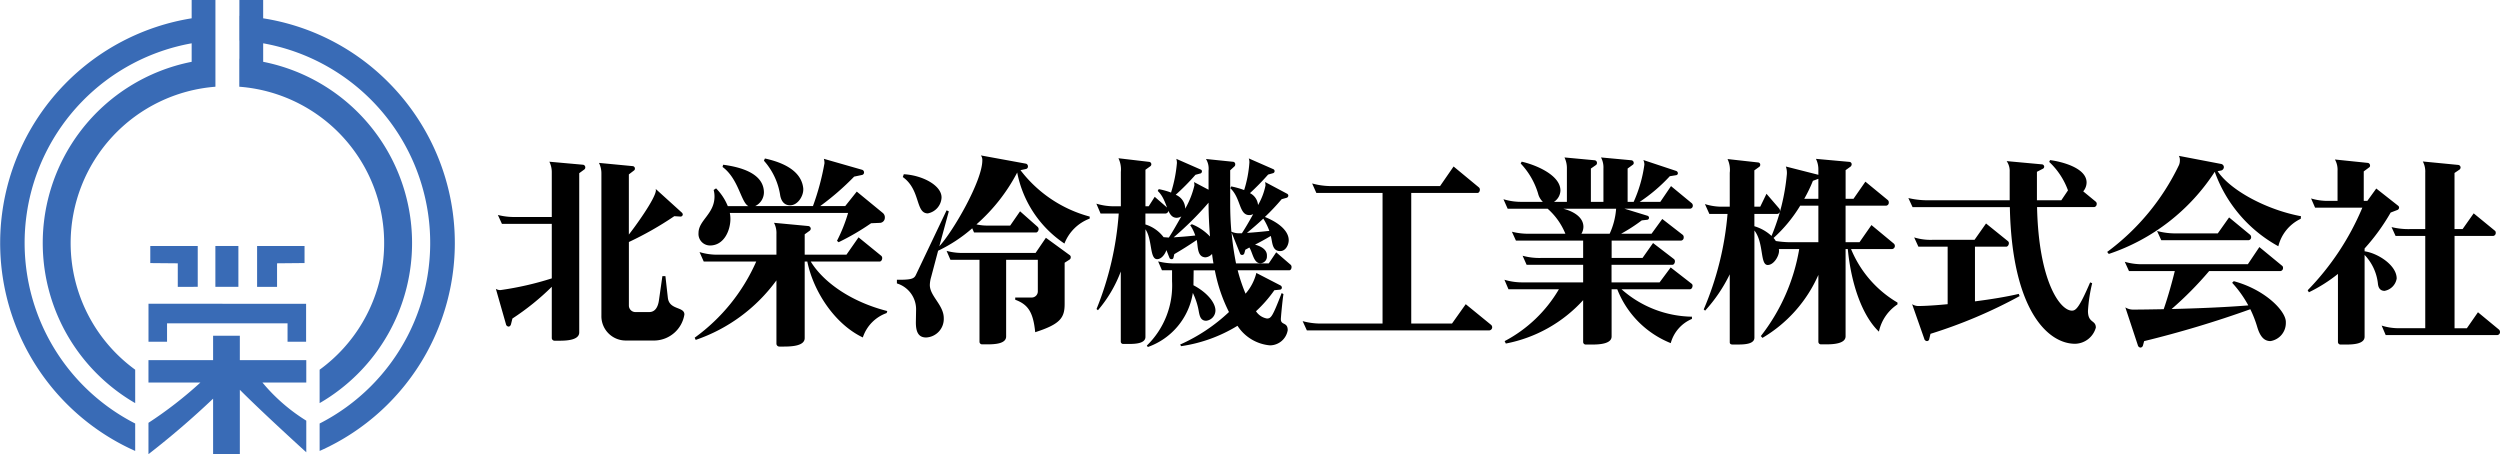 <svg xmlns="http://www.w3.org/2000/svg" xmlns:xlink="http://www.w3.org/1999/xlink" width="297.256" height="54" viewBox="0 0 297.256 54">
  <defs>
    <clipPath id="clip-path">
      <rect id="長方形_27870" data-name="長方形 27870" width="54.081" height="54" fill="none"/>
    </clipPath>
  </defs>
  <g id="グループ_35117" data-name="グループ 35117" transform="translate(-168 -104)">
    <g id="グループ_34594" data-name="グループ 34594" transform="translate(168 104)">
      <path id="パス_50758" data-name="パス 50758" d="M210.827,413.283h-8.788V417.8h2.206v-2.188h14.328V417.8h2.206v-4.514h-9.951Z" transform="translate(-184.383 -377.167)" fill="#396bb6"/>
      <g id="グループ_34592" data-name="グループ 34592">
        <g id="グループ_34591" data-name="グループ 34591" clip-path="url(#clip-path)">
          <path id="パス_50759" data-name="パス 50759" d="M212.9,456.815h-3.18v2.9h-7.685v2.667h6.172a47.859,47.859,0,0,1-6.172,4.787v3.727a100.858,100.858,0,0,0,7.685-6.6v6.6h3.18v-7.654c2.83,2.838,7.9,7.432,7.9,7.432v-3.761a21.449,21.449,0,0,1-5.211-4.531h5.211v-2.667h-7.9Z" transform="translate(-184.382 -416.895)" fill="#396bb6"/>
          <path id="パス_50760" data-name="パス 50760" d="M210.126,339.552V334.7h-5.642v2.029l3.269.029v2.8Z" transform="translate(-186.615 -305.448)" fill="#396bb6"/>
          <path id="パス_50761" data-name="パス 50761" d="M355.452,336.725V334.7H349.81v4.856h2.373v-2.8Z" transform="translate(-319.241 -305.448)" fill="#396bb6"/>
          <rect id="長方形_27869" data-name="長方形 27869" width="2.736" height="4.856" transform="translate(25.609 29.248)" fill="#396bb6"/>
          <path id="パス_50762" data-name="パス 50762" d="M8.4,28.9A18.663,18.663,0,0,1,25.615,10.312V8.344h0V0H22.789V2.178a27.061,27.061,0,0,0-6.715,51.44V50.357A24.111,24.111,0,0,1,22.789,5.15v2.2A21.963,21.963,0,0,0,11.512,44.424a22.077,22.077,0,0,0,4.562,3.507V43.958A18.625,18.625,0,0,1,8.4,28.9" fill="#396bb6"/>
          <path id="パス_50763" data-name="パス 50763" d="M343.3,9.766a26.837,26.837,0,0,0-14.869-7.587V0h-2.827V1.883h-.011V4.816h.011V6.985h-.012v3.328a18.632,18.632,0,0,1,9.552,33.647v3.973a22.089,22.089,0,0,0,4.562-3.507A21.965,21.965,0,0,0,328.432,7.35v-2.2a24.111,24.111,0,0,1,6.713,45.207V53.62A27.055,27.055,0,0,0,343.3,9.766" transform="translate(-297.14 -0.001)" fill="#396bb6"/>
        </g>
      </g>
    </g>
    <path id="パス_51023" data-name="パス 51023" d="M23.376-1.608c0-.96-1.8-.5-1.968-1.992L21.12-6.168h-.36l-.408,2.856c-.12.888-.5,1.416-1.152,1.416H17.592a.775.775,0,0,1-.816-.792v-7.536a39.368,39.368,0,0,0,5.4-3.072l.744.048a.263.263,0,0,0,.264-.24.333.333,0,0,0-.12-.24l-3.1-2.808c0,.048.024.1.024.144,0,.96-2.616,4.536-3.216,5.28v-7.152l.6-.456a.266.266,0,0,0,.12-.24.286.286,0,0,0-.264-.288l-4.008-.384a2.82,2.82,0,0,1,.288,1.32V-1.464a2.889,2.889,0,0,0,2.88,2.952h3.48A3.67,3.67,0,0,0,23.376-1.608ZM11.592-19.1a.309.309,0,0,0-.264-.312l-4.008-.36a2.82,2.82,0,0,1,.288,1.32V-13.2H3.336A7.887,7.887,0,0,1,1.2-13.44l.48,1.056H7.608V-5.9A36.927,36.927,0,0,1,1.536-4.512.941.941,0,0,1,.96-4.656l1.2,4.2a.347.347,0,0,0,.312.288c.12,0,.24-.1.288-.288l.168-.672A29.817,29.817,0,0,0,7.608-4.9V1.176a.328.328,0,0,0,.336.336h.6c.936,0,2.328-.1,2.328-.984V-18.408l.624-.456A.308.308,0,0,0,11.592-19.1Zm25.92,2.64v-.12c-.144-1.536-1.392-2.88-4.56-3.576l-.12.264a7.987,7.987,0,0,1,1.944,4.176c.168.792.6,1.128,1.176,1.128C36.84-14.592,37.512-15.648,37.512-16.464Zm9.7,3.312a.681.681,0,0,0-.24-.528l-3.1-2.544L42.5-14.5H39.528A31.581,31.581,0,0,0,43.56-18l.912-.192a.3.3,0,0,0,.264-.312.323.323,0,0,0-.24-.312l-4.536-1.3a1.872,1.872,0,0,1,.072.528A30.144,30.144,0,0,1,38.664-14.5H31.8A1.824,1.824,0,0,0,32.832-16.1c0-2.4-3.048-3.072-4.848-3.312l-.072.264c1.92,1.416,2.184,4.2,3.072,4.656H28.536a6.431,6.431,0,0,0-1.392-2.112l-.288.192a2.926,2.926,0,0,1,.1.768c0,2.088-1.9,2.832-1.9,4.344a1.37,1.37,0,0,0,1.368,1.488c1.656,0,2.424-1.776,2.424-3.168a3.427,3.427,0,0,0-.072-.7H42.84a18.686,18.686,0,0,1-1.32,3.312l.192.168a28.807,28.807,0,0,0,3.864-2.256l1.1-.048A.612.612,0,0,0,47.208-13.152ZM47.5-2.016C43.224-3.1,39.912-5.424,38.4-7.9h8.184c.192,0,.312-.216.312-.408a.361.361,0,0,0-.1-.264l-2.712-2.208-1.44,2.064H37.68v-2.424l.6-.432a.333.333,0,0,0,.12-.24.331.331,0,0,0-.288-.312l-4.08-.384a2.647,2.647,0,0,1,.288,1.344v2.448H27.336a7.237,7.237,0,0,1-2.16-.312l.5,1.128h6.24A22.219,22.219,0,0,1,24.6,1.152l.12.264a19.8,19.8,0,0,0,9.6-7.08V1.872a.347.347,0,0,0,.36.336h.5c.96,0,2.5-.072,2.5-1.008V-7.9h.312c.7,3.48,3.216,7.416,6.6,9.024a4.6,4.6,0,0,1,2.832-2.9ZM71.568-13.008v-.24a15.343,15.343,0,0,1-8.232-5.52l.672-.144a.292.292,0,0,0,.216-.312.331.331,0,0,0-.216-.312l-5.376-.984a.919.919,0,0,1,.168.6c0,2.424-3.48,8.448-5.112,10.2l1.128-4.152-.264-.12L50.9-6.312c-.192.408-.456.576-1.944.576h-.312V-5.3a3.219,3.219,0,0,1,2.28,3.192L50.9-.744C50.88.6,51.288,1.128,52.128,1.128a2.206,2.206,0,0,0,2.088-2.3c0-1.56-1.656-2.616-1.656-3.936a3.545,3.545,0,0,1,.144-.912l.84-3.168A17.634,17.634,0,0,0,57.6-11.856l.216.5h7.368c.168,0,.312-.216.312-.408a.385.385,0,0,0-.12-.264l-2.088-1.848-1.176,1.7H59.4a5.958,5.958,0,0,1-1.3-.144,21.312,21.312,0,0,0,4.848-6.168,13.168,13.168,0,0,0,5.616,8.448A5.16,5.16,0,0,1,71.568-13.008ZM53.952-15.5v-.024c0-1.44-2.28-2.64-4.488-2.76l-.12.336c2.136,1.512,1.488,4.32,2.976,4.32A2.011,2.011,0,0,0,53.952-15.5Zm15.36,7.1a.281.281,0,0,0-.12-.264L66.36-10.728l-1.224,1.8H56.712a7.285,7.285,0,0,1-2.16-.24l.456,1.056h3.456V1.632a.308.308,0,0,0,.336.312h.6c.912,0,2.232-.072,2.232-.936v-9.12H65.4v3.768a.727.727,0,0,1-.744.72H62.712v.264C64.2-2.808,64.848-1.944,65.088.5c3-.96,3.5-1.728,3.5-3.36v-4.9l.6-.384A.306.306,0,0,0,69.312-8.4ZM95.568-7.248a.361.361,0,0,0-.1-.264L93.744-9l-.888,1.32H88.968a33.65,33.65,0,0,1-.528-3.672l1.008,2.5a.25.25,0,0,0,.24.168.281.281,0,0,0,.264-.192l.12-.432c.144-.072.312-.168.48-.264.384.576.5,1.848,1.272,1.872A.789.789,0,0,0,92.64-8.5V-8.64c0-.552-.456-1.008-1.416-1.272.624-.312,1.272-.672,1.872-1.032.216.7.12,1.8,1.128,1.8.648,0,1.008-.744,1.008-1.3,0-.912-.84-1.944-2.832-2.76a26.294,26.294,0,0,0,1.992-2.112l.6-.168a.281.281,0,0,0,.192-.264.257.257,0,0,0-.144-.216l-2.616-1.392a2.364,2.364,0,0,1,.048.408,7.649,7.649,0,0,1-.888,2.328,1.751,1.751,0,0,0-.96-1.416,30.639,30.639,0,0,0,2.16-2.208l.6-.168a.25.25,0,0,0,.168-.24.25.25,0,0,0-.168-.24l-2.9-1.272a1.342,1.342,0,0,1,.072.5,14,14,0,0,1-.624,3.264,9.227,9.227,0,0,0-1.536-.432l-.1.216c1.272,1.2,1.008,3.192,2.256,3.192a.993.993,0,0,0,.456-.12c-.456.84-.936,1.656-1.344,2.28h-.456a2.135,2.135,0,0,1-.792-.192c-.1-1.08-.144-2.232-.144-3.48v-3.816l.5-.456a.308.308,0,0,0,.1-.24.292.292,0,0,0-.216-.312l-3.264-.336A2.178,2.178,0,0,1,85.7-18.72v2.28l-1.728-.912a1.865,1.865,0,0,1,.048.384,10.215,10.215,0,0,1-1.1,2.784v-.12a1.8,1.8,0,0,0-1.128-1.536,27.15,27.15,0,0,0,2.352-2.376l.624-.168a.264.264,0,0,0,.144-.24.21.21,0,0,0-.144-.216l-2.9-1.272a1.94,1.94,0,0,1,.072.48,16.4,16.4,0,0,1-.7,3.528,9.05,9.05,0,0,0-1.464-.408l-.12.216c1.224,1.128,1.032,3.192,2.256,3.192a1.141,1.141,0,0,0,.552-.168c-.528.936-1.056,1.872-1.488,2.52l-.624-.048a4.281,4.281,0,0,0-2.16-1.512v-1.3h2.4a.371.371,0,0,0,.336-.384.5.5,0,0,0-.12-.288L79.3-15.6l-.72,1.128h-.384v-4.344l.6-.432a.293.293,0,0,0,.1-.216.285.285,0,0,0-.24-.288l-3.672-.432a3.042,3.042,0,0,1,.288,1.632v4.08H74.52a7.237,7.237,0,0,1-2.16-.312l.5,1.176h2.16a37.239,37.239,0,0,1-2.64,11.352l.168.144A15.368,15.368,0,0,0,75.264-6.72V1.608a.277.277,0,0,0,.288.288h.7c.816,0,1.944-.072,1.944-.84V-11.736c.84,1.224.48,3.552,1.392,3.552.5,0,.936-.576,1.1-1.08l.36.912a.25.25,0,0,0,.24.168.215.215,0,0,0,.24-.168l.1-.432c.864-.5,1.752-1.056,2.664-1.68.168.744.024,2.016,1.032,2.064a1.165,1.165,0,0,0,.792-.408c.048.384.1.768.168,1.128H81.864a8.174,8.174,0,0,1-2.16-.24l.456,1.056h1.2v1.3a9.952,9.952,0,0,1-3,7.656l.12.168a8.162,8.162,0,0,0,5.352-6.432,8.148,8.148,0,0,1,.7,2.16c.1.552.216,1.152.888,1.152a1.245,1.245,0,0,0,1.1-1.224c0-.888-.936-2.112-2.616-3l.024-1.776h2.52A18.716,18.716,0,0,0,88.128-1.9,20.8,20.8,0,0,1,82.32,1.968l.12.192a17.726,17.726,0,0,0,6.7-2.424A5.136,5.136,0,0,0,93,2.064a2.154,2.154,0,0,0,2.112-1.8c0-1.008-.816-.552-.816-1.32,0-.168.192-2.28.312-2.976l-.216-.12c-1.08,2.784-1.248,3.024-1.752,3.024a1.963,1.963,0,0,1-1.3-.864,15.511,15.511,0,0,0,2.184-2.5L94.2-4.56a.235.235,0,0,0,.216-.24.3.3,0,0,0-.168-.264l-2.88-1.488v.072A5.962,5.962,0,0,1,90.1-4.08a19.767,19.767,0,0,1-.936-2.784H95.3C95.472-6.864,95.568-7.056,95.568-7.248Zm-2.64-4.3c-.888.1-1.9.192-2.664.24.672-.552,1.344-1.128,1.944-1.7A7.564,7.564,0,0,1,92.928-11.544Zm-7.056.672a5.994,5.994,0,0,0-2.16-1.464l-.192.12a4.843,4.843,0,0,1,.6,1.224c-.888.1-1.824.168-2.568.216A37.506,37.506,0,0,0,85.7-14.9C85.7-13.464,85.776-12.12,85.872-10.872ZM119.424-.1a.385.385,0,0,0-.12-.264L116.28-2.832l-1.632,2.3H109.8V-16.056h7.872c.168,0,.288-.192.288-.384a.361.361,0,0,0-.1-.264l-3.024-2.5-1.608,2.328H100.176a8.39,8.39,0,0,1-2.16-.312l.5,1.128h7.872V-.528H99.048a8.217,8.217,0,0,1-2.16-.288l.5,1.1h21.7A.371.371,0,0,0,119.424-.1ZM143.28-14.568a.385.385,0,0,0-.12-.264l-2.472-2.04L139.416-15h-2.448a19.711,19.711,0,0,0,3.576-3.048l.744-.12a.235.235,0,0,0,.216-.24.306.306,0,0,0-.192-.264l-3.912-1.3a1.333,1.333,0,0,1,.12.552A16.021,16.021,0,0,1,136.248-15h-.72v-3.96l.624-.456a.234.234,0,0,0,.1-.216.309.309,0,0,0-.264-.312l-3.624-.336a2.556,2.556,0,0,1,.288,1.32V-15H131.16v-3.96l.624-.432a.308.308,0,0,0,.1-.24.309.309,0,0,0-.264-.312l-3.6-.336a2.922,2.922,0,0,1,.288,1.344V-15h-1.536a1.673,1.673,0,0,0,.768-1.344c0-1.92-3.168-3.12-4.608-3.432l-.12.216a8.912,8.912,0,0,1,2.064,3.552A2.062,2.062,0,0,0,125.448-15H122.9a7.192,7.192,0,0,1-2.136-.312l.5,1.128h4.752a7.944,7.944,0,0,1,2.112,2.976h-4.224a8,8,0,0,1-2.136-.24l.48,1.056h7.992v2.064h-5.016a7.562,7.562,0,0,1-2.184-.264l.48,1.08h6.72v2.088h-7.2a7.35,7.35,0,0,1-2.16-.312l.48,1.128h6a16.229,16.229,0,0,1-6.456,6.168l.144.288a16.679,16.679,0,0,0,9.192-5.16V1.656a.308.308,0,0,0,.336.312h.72c.96,0,2.328-.1,2.328-.96V-4.608h.672a11.349,11.349,0,0,0,6.36,6.408,4.358,4.358,0,0,1,2.52-2.88v-.264a12.914,12.914,0,0,1-8.376-3.264h8.136c.192,0,.312-.216.312-.408a.278.278,0,0,0-.1-.24l-2.5-1.944-1.32,1.776h-5.712V-7.512h7.224c.192,0,.312-.216.312-.408a.361.361,0,0,0-.1-.264l-2.5-1.92L137.3-8.328h-3.672v-2.064h8.256a.352.352,0,0,0,.312-.384.383.383,0,0,0-.1-.288l-2.448-1.9-1.272,1.752H134.76a20.056,20.056,0,0,0,2.448-1.584l.648-.072a.235.235,0,0,0,.216-.24.253.253,0,0,0-.192-.24l-2.736-.84h7.824A.352.352,0,0,0,143.28-14.568Zm-9.12.384a8.521,8.521,0,0,1-.768,2.976h-3.36a1.618,1.618,0,0,0,.24-.816c0-1.248-1.368-1.9-2.4-2.16ZM167.616-2.808v-.216a13.19,13.19,0,0,1-5.52-6.36h4.872a.371.371,0,0,0,.336-.384.385.385,0,0,0-.12-.264L164.52-12.24,163.1-10.2h-1.656v-4.344h4.824a.352.352,0,0,0,.312-.384.35.35,0,0,0-.12-.288L163.8-17.4l-1.416,2.04h-.936v-3.408l.6-.432a.385.385,0,0,0,.12-.264.286.286,0,0,0-.264-.288l-3.984-.36a2.82,2.82,0,0,1,.288,1.32v.576l-3.864-.984a2.333,2.333,0,0,1,.12.888,24.879,24.879,0,0,1-1.824,7.368A5.136,5.136,0,0,0,150.6-12.1V-13.56h2.712a.371.371,0,0,0,.336-.384.5.5,0,0,0-.12-.288L152.04-15.96l-.744,1.536h-.7v-4.32l.6-.432a.293.293,0,0,0,.1-.216.266.266,0,0,0-.216-.288l-3.672-.408a2.991,2.991,0,0,1,.264,1.632v4.032h-.792a6.634,6.634,0,0,1-2.16-.312l.528,1.176h2.16a36.622,36.622,0,0,1-2.832,11.352l.168.144a18.246,18.246,0,0,0,2.928-4.32V1.7c0,.192.144.264.312.264h.7c.816,0,1.92-.072,1.92-.816V-11.592c1.152,1.488.648,4.1,1.584,4.1.72,0,1.344-1.056,1.344-1.68a.664.664,0,0,0-.024-.216h2.424A23,23,0,0,1,151.368.96l.192.216a16.317,16.317,0,0,0,6.648-7.488V1.632a.308.308,0,0,0,.336.312h.6c.936,0,2.3-.1,2.3-.96V-9.384h.264c.408,4.248,1.752,7.968,3.7,9.816A5.175,5.175,0,0,1,167.616-2.808ZM158.208-15.36h-1.68A17.375,17.375,0,0,0,157.56-17.5l.648-.24Zm0,5.16h-3.48a11.774,11.774,0,0,1-1.584-.144,1.986,1.986,0,0,0-.264-.36,17.118,17.118,0,0,0,3.168-3.84h2.16Zm33.1-4.56a.344.344,0,0,0-.12-.264L189.7-16.248A1.649,1.649,0,0,0,190.1-17.3c0-1.776-3.072-2.5-4.344-2.664l-.1.216a8.693,8.693,0,0,1,2.232,3.384l-.792,1.176h-2.9v-3.384l.744-.384a.286.286,0,0,0,.12-.216.29.29,0,0,0-.288-.288l-4.176-.384a2.052,2.052,0,0,1,.36,1.272v3.384h-9.84a9.747,9.747,0,0,1-2.208-.264l.5,1.08h11.568c.24,12.216,4.512,16.248,7.752,16.248a2.619,2.619,0,0,0,2.472-1.92c0-.936-.936-.5-.936-1.992a18.794,18.794,0,0,1,.5-3.288l-.24-.1c-1.272,2.952-1.68,3.36-2.16,3.36-1.416,0-3.96-3.48-4.152-12.312h6.768A.352.352,0,0,0,191.3-14.76ZM182.136-3.792l-.1-.264c-1.416.336-3.312.648-5.208.888v-6.5h3.72c.168,0,.312-.216.312-.408a.308.308,0,0,0-.1-.24l-2.616-2.112-1.368,1.944h-5.016a6.526,6.526,0,0,1-2.16-.288l.5,1.1h3.48v6.84c-1.488.144-2.736.216-3.432.216a1.365,1.365,0,0,1-.792-.216l1.44,4.1a.351.351,0,0,0,.336.288.282.282,0,0,0,.264-.264l.144-.6A58.151,58.151,0,0,0,182.136-3.792Zm33.456-9.5c-4.008-.744-8.352-3.024-9.912-5.352l.36-.072a.428.428,0,0,0,.384-.408.4.4,0,0,0-.336-.384l-5.016-.96a.956.956,0,0,1,.12.528,1.408,1.408,0,0,1-.1.552,27.754,27.754,0,0,1-8.544,10.344l.192.24a24.168,24.168,0,0,0,12.6-9.768A16.411,16.411,0,0,0,212.9-9.72a4.9,4.9,0,0,1,2.664-3.264Zm-5.928,2.472a.385.385,0,0,0-.12-.264l-2.5-2.064-1.344,1.9H200.64a8.352,8.352,0,0,1-2.16-.288l.5,1.1h10.368A.352.352,0,0,0,209.664-10.824ZM213.792-.576V-.72c0-1.3-2.448-3.84-6.192-4.848l-.192.192a13.354,13.354,0,0,1,1.92,2.688c-2.952.24-6.288.36-9.12.432a41.528,41.528,0,0,0,4.464-4.512h8.472a.352.352,0,0,0,.312-.384.278.278,0,0,0-.1-.24l-2.712-2.232-1.368,2.04h-12.5a7.168,7.168,0,0,1-2.136-.288l.5,1.1h5.448c-.288,1.176-.768,2.952-1.32,4.536-1.416.024-2.688.048-3.672.048a1.735,1.735,0,0,1-.888-.264L196.2,2.064a.349.349,0,0,0,.312.264.327.327,0,0,0,.288-.24l.144-.528a125.949,125.949,0,0,0,12.624-3.792,13.374,13.374,0,0,1,.816,2.088c.36,1.224.864,1.7,1.584,1.7A2.171,2.171,0,0,0,213.792-.576ZM239.256.456a.385.385,0,0,0-.12-.264l-2.5-2.064-1.32,1.9h-1.464V-10.944h4.584a.352.352,0,0,0,.312-.384.278.278,0,0,0-.1-.24l-2.52-2.064-1.32,1.872h-.96v-6.672l.6-.408a.333.333,0,0,0,.12-.24.313.313,0,0,0-.288-.312l-4.2-.408a2.556,2.556,0,0,1,.288,1.32v6.72h-1.824a8.354,8.354,0,0,1-2.184-.24l.48,1.056h3.528V.024h-3.024a6.634,6.634,0,0,1-2.16-.312l.48,1.128h13.272A.352.352,0,0,0,239.256.456Zm-12-14.784a.286.286,0,0,0-.12-.216l-2.592-2.04-1.056,1.464h-.432v-3.5l.648-.48a.234.234,0,0,0,.1-.216.311.311,0,0,0-.24-.312l-3.936-.408a2.464,2.464,0,0,1,.312,1.344v3.576H219a6.9,6.9,0,0,1-2.208-.288l.48,1.1h5.616a31.546,31.546,0,0,1-6.5,9.816l.144.24a18.191,18.191,0,0,0,3.456-2.184V1.656a.308.308,0,0,0,.336.312h.6c.912,0,2.232-.072,2.232-.936v-9.72a5.852,5.852,0,0,1,1.584,3.408c.048.528.288.864.792.864a1.786,1.786,0,0,0,1.44-1.464c0-1.608-2.28-3.024-3.816-3.24v-.336a24.394,24.394,0,0,0,3.1-4.272l.816-.312A.312.312,0,0,0,227.256-14.328Z" transform="translate(226 143)"/>
  </g>
</svg>
